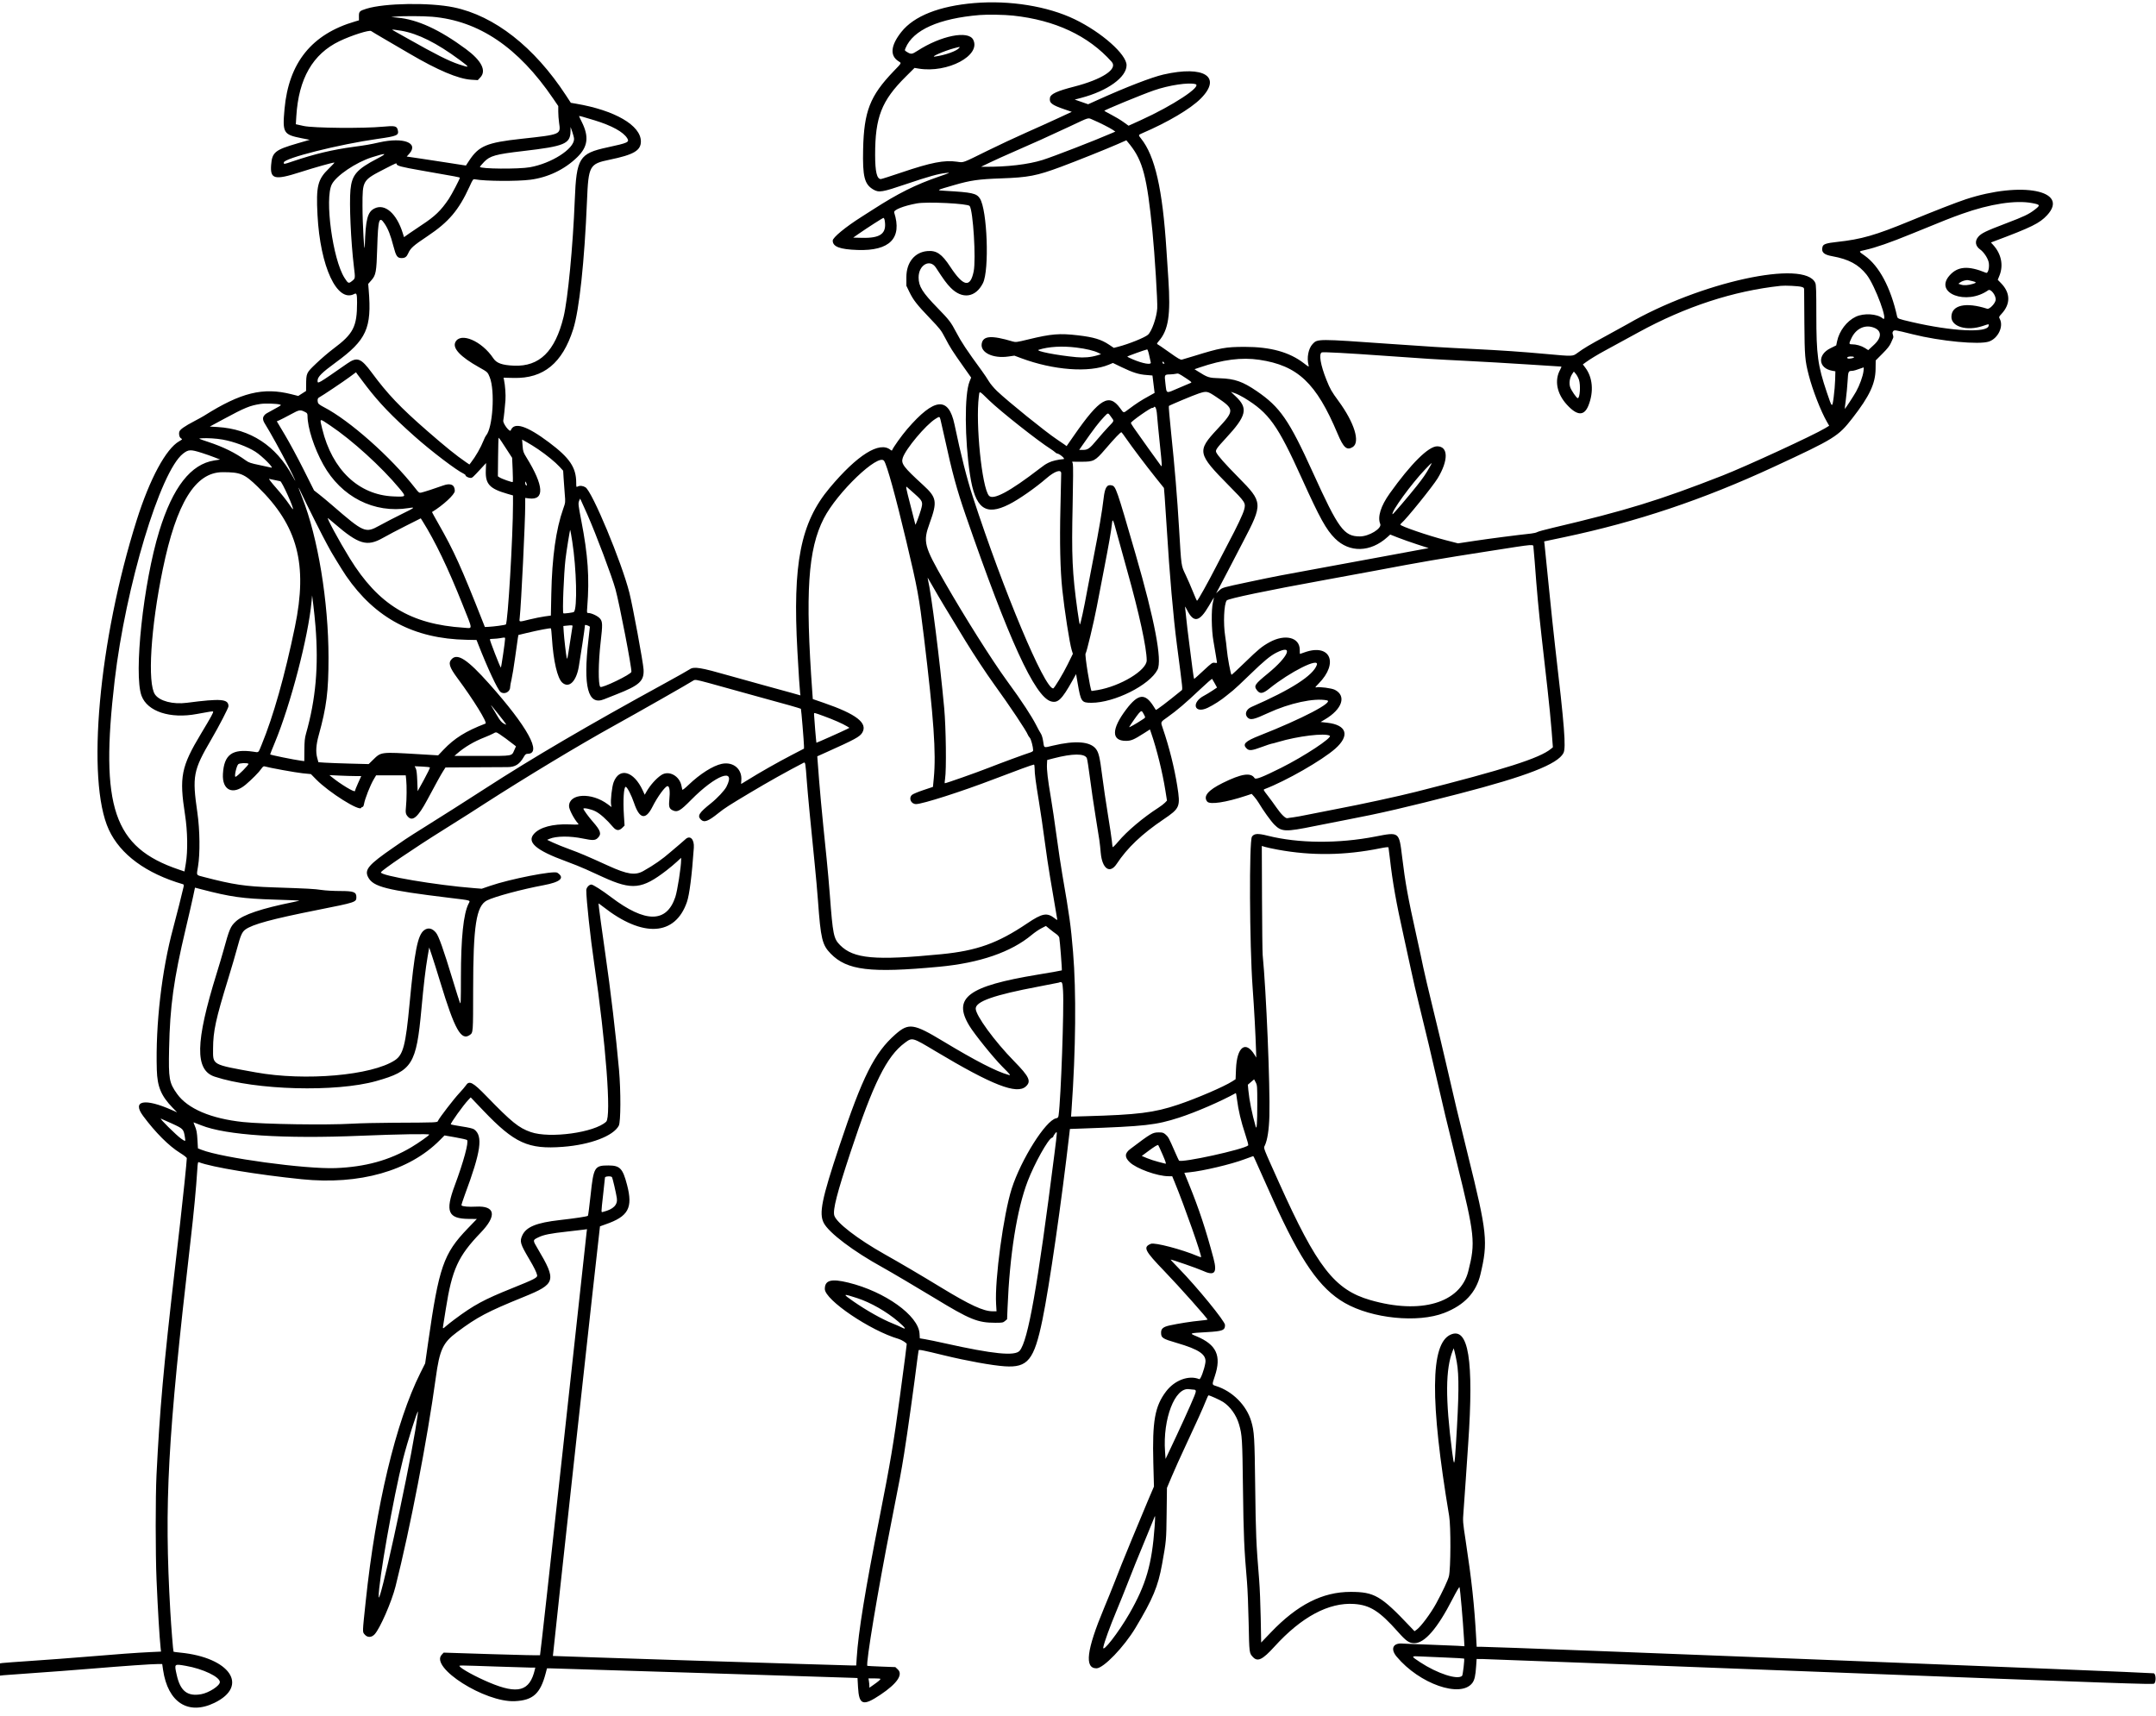 <?xml version="1.0" encoding="UTF-8"?>
<!DOCTYPE svg PUBLIC '-//W3C//DTD SVG 1.0//EN'
          'http://www.w3.org/TR/2001/REC-SVG-20010904/DTD/svg10.dtd'>
<svg height="318.4" preserveAspectRatio="xMidYMid meet" version="1.0" viewBox="0.0 54.1 400.1 318.4" width="400.1" xmlns="http://www.w3.org/2000/svg" xmlns:xlink="http://www.w3.org/1999/xlink" zoomAndPan="magnify"
><g id="change1_1"
  ><path d="M180.812 54.668 C 174.307 55.211,169.605 57.074,167.264 60.034 C 165.309 62.506,165.107 64.384,166.683 65.427 C 167.335 65.858,167.424 65.663,165.808 67.350 C 161.446 71.902,160.333 74.758,160.174 81.800 C 160.060 86.891,160.419 88.308,162.066 89.273 C 163.100 89.879,163.697 89.780,168.148 88.270 C 172.311 86.858,174.196 86.333,175.600 86.196 C 176.430 86.115,176.376 86.143,174.317 86.850 C 169.924 88.360,166.683 89.975,162.000 92.990 C 161.377 93.391,160.417 94.005,159.867 94.353 C 156.888 96.241,154.533 98.184,154.533 98.754 C 154.533 99.887,155.850 100.384,159.149 100.495 C 165.125 100.696,167.462 98.299,165.938 93.532 C 165.786 93.057,167.651 92.310,170.133 91.851 C 172.039 91.499,179.601 91.869,179.946 92.332 C 180.588 93.193,181.143 102.216,180.692 104.459 C 180.066 107.574,178.785 107.322,176.342 103.606 C 174.772 101.216,173.791 100.546,172.090 100.697 C 169.733 100.906,168.200 102.812,168.200 105.533 L 168.200 107.133 168.748 108.267 C 169.475 109.772,170.147 110.634,172.568 113.164 C 174.451 115.131,174.658 115.399,175.392 116.810 C 176.300 118.558,176.757 119.277,178.768 122.120 L 180.220 124.173 179.920 124.920 C 178.967 127.295,179.009 135.612,180.007 142.200 C 180.959 148.481,182.851 149.920,187.248 147.709 C 189.063 146.797,192.120 144.666,194.200 142.864 C 195.716 141.551,196.933 141.140,196.933 141.942 C 196.933 142.215,196.868 145.107,196.789 148.370 C 196.633 154.739,196.751 159.875,197.137 163.549 C 197.540 167.385,198.489 173.471,198.884 174.757 L 199.097 175.446 198.159 177.357 C 197.275 179.157,195.643 181.863,195.441 181.866 C 193.824 181.883,186.215 163.746,180.562 146.400 C 179.413 142.872,178.351 138.687,177.130 132.867 C 176.033 127.642,173.394 127.897,168.373 133.712 C 167.341 134.908,165.730 137.164,165.555 137.659 C 165.524 137.747,165.410 137.721,165.253 137.592 C 163.230 135.932,159.096 138.519,153.951 144.667 C 148.564 151.103,147.069 158.697,147.980 175.000 C 148.216 179.223,148.397 182.004,148.474 182.614 L 148.544 183.161 146.772 182.659 C 145.797 182.383,143.620 181.786,141.933 181.332 C 140.247 180.878,137.310 180.062,135.407 179.517 C 129.956 177.958,128.768 177.767,127.986 178.322 C 127.737 178.499,125.673 179.662,123.400 180.906 C 109.112 188.725,98.891 194.714,89.933 200.512 C 88.907 201.177,87.647 201.985,87.133 202.309 C 86.620 202.633,85.240 203.514,84.067 204.269 C 82.893 205.023,80.606 206.465,78.983 207.475 C 77.361 208.484,75.651 209.573,75.183 209.896 C 74.716 210.218,73.733 210.896,73.000 211.402 C 68.367 214.598,67.592 215.510,68.321 216.907 C 69.254 218.691,71.667 219.304,83.379 220.728 C 87.605 221.242,87.300 221.148,86.953 221.828 C 86.004 223.688,85.538 228.175,85.535 235.481 C 85.534 239.862,85.507 240.567,85.358 240.214 C 85.261 239.986,84.672 238.120,84.048 236.067 C 82.279 230.243,81.420 227.823,80.902 227.197 C 80.203 226.353,79.425 226.197,78.696 226.752 C 77.508 227.659,76.926 230.609,76.004 240.400 C 75.279 248.093,74.824 249.851,73.292 250.867 C 69.023 253.698,56.615 254.784,47.467 253.128 C 39.181 251.627,39.528 251.822,39.542 248.667 C 39.557 245.469,40.037 243.261,42.349 235.744 C 42.972 233.722,43.720 231.167,44.012 230.067 C 44.632 227.737,44.921 227.074,45.507 226.636 C 46.821 225.655,50.416 224.676,58.925 222.983 C 66.078 221.559,66.133 221.540,66.133 220.589 C 66.133 219.653,65.637 219.467,63.145 219.467 C 61.937 219.467,60.409 219.381,59.696 219.274 C 58.325 219.069,57.197 219.008,50.733 218.791 C 45.506 218.616,43.279 218.284,37.866 216.873 C 36.343 216.477,36.452 216.670,36.748 214.904 C 37.146 212.529,37.094 208.159,36.629 204.933 C 35.646 198.111,35.836 197.109,39.209 191.333 C 40.627 188.905,42.400 185.486,42.400 185.180 C 42.400 183.821,41.050 183.708,34.687 184.534 C 32.104 184.869,29.633 184.228,28.771 182.999 C 27.327 180.938,27.967 170.591,30.211 159.733 C 32.752 147.434,36.254 141.747,41.293 141.735 C 44.623 141.727,45.346 142.028,47.845 144.459 C 55.239 151.654,57.136 158.815,54.730 170.445 C 52.855 179.503,50.724 187.050,48.551 192.318 C 47.891 193.920,48.082 193.763,46.987 193.605 C 43.079 193.040,41.572 194.150,41.369 197.742 C 41.198 200.773,43.205 201.724,45.578 199.737 C 46.698 198.799,48.098 197.381,48.492 196.786 C 48.720 196.441,48.912 196.283,49.053 196.325 C 49.931 196.587,54.897 197.489,56.150 197.614 L 57.700 197.769 58.683 198.769 C 61.061 201.185,66.785 204.777,67.040 204.013 C 67.067 203.932,67.171 203.867,67.272 203.867 C 67.379 203.867,67.490 203.659,67.541 203.367 C 67.720 202.335,68.706 199.829,69.379 198.700 L 69.796 198.000 72.545 198.000 L 75.295 198.000 75.381 198.820 C 75.497 199.933,75.477 202.500,75.341 203.797 C 75.221 204.938,75.281 205.231,75.726 205.700 C 76.582 206.602,77.594 205.714,79.262 202.600 C 80.976 199.400,81.820 197.873,82.228 197.233 L 82.675 196.533 87.971 196.505 C 90.884 196.489,93.687 196.474,94.200 196.472 C 95.619 196.464,96.420 195.952,97.230 194.534 C 97.471 194.111,97.611 194.002,97.910 194.001 C 100.651 193.994,97.905 188.992,90.768 180.993 C 86.797 176.543,84.940 175.306,83.856 176.390 C 83.131 177.116,83.361 177.898,84.920 180.000 C 87.872 183.980,90.498 188.236,90.097 188.389 C 86.445 189.789,84.333 191.106,82.290 193.259 L 81.313 194.289 77.690 194.072 C 70.619 193.649,70.742 193.634,69.241 195.102 L 68.416 195.910 64.975 195.821 C 63.082 195.772,60.983 195.693,60.310 195.647 L 59.086 195.562 58.857 194.716 C 58.570 193.657,58.661 192.306,59.134 190.600 C 60.606 185.287,60.966 182.444,60.964 176.133 C 60.962 165.755,59.002 153.837,56.083 146.454 C 55.248 144.341,55.190 144.039,55.926 145.635 C 56.707 147.329,60.182 154.247,60.650 155.039 C 60.879 155.427,61.067 155.771,61.067 155.804 C 61.067 155.933,63.551 160.001,64.239 161.000 C 69.653 168.853,76.816 172.649,86.585 172.842 L 88.436 172.878 88.694 173.539 C 90.442 178.018,92.344 182.098,92.879 182.519 C 93.573 183.065,94.665 182.530,94.668 181.644 C 94.668 181.436,94.785 180.780,94.928 180.186 C 95.070 179.592,95.369 177.762,95.593 176.119 C 95.816 174.477,96.044 172.867,96.099 172.541 L 96.200 171.950 97.733 171.580 C 99.933 171.050,102.141 170.630,102.235 170.724 C 102.279 170.768,102.364 171.568,102.422 172.501 C 102.693 176.789,103.439 179.997,104.352 180.798 C 105.592 181.887,106.928 180.597,107.408 177.846 C 107.741 175.932,108.533 170.641,108.533 170.326 C 108.533 170.044,108.562 170.034,109.000 170.168 C 109.257 170.247,109.466 170.376,109.465 170.456 C 109.463 170.535,109.346 171.598,109.204 172.818 C 108.184 181.573,109.112 185.108,112.109 183.876 C 112.452 183.735,113.453 183.339,114.333 182.995 C 118.672 181.301,119.556 180.494,119.429 178.341 C 119.350 177.004,117.420 166.563,116.797 164.104 C 115.356 158.411,109.892 145.299,108.646 144.539 C 108.158 144.242,107.593 144.190,107.191 144.405 C 106.949 144.534,106.933 144.492,106.932 143.705 C 106.929 140.864,105.741 139.099,101.885 136.205 C 97.747 133.099,95.399 132.358,94.788 133.965 C 94.613 134.426,93.285 132.680,93.395 132.133 C 93.492 131.650,93.701 129.712,93.798 128.400 C 93.873 127.379,93.752 125.665,93.530 124.600 L 93.446 124.200 95.356 124.244 C 100.869 124.371,104.370 121.497,106.371 115.200 C 107.498 111.655,108.462 102.686,108.931 91.383 C 109.203 84.834,109.380 84.514,113.133 83.740 C 117.601 82.818,118.935 82.038,118.932 80.347 C 118.926 77.369,114.102 74.567,106.867 73.340 L 105.933 73.181 105.001 71.757 C 99.142 62.810,91.766 57.032,84.200 55.463 C 79.731 54.536,71.353 54.669,67.998 55.719 C 66.713 56.122,66.599 56.237,66.607 57.127 L 66.614 57.874 65.913 58.078 C 57.860 60.419,53.581 65.724,52.800 74.333 C 52.398 78.770,52.581 79.082,55.979 79.753 L 57.480 80.049 55.267 80.690 C 51.022 81.920,50.498 82.345,50.316 84.713 C 50.112 87.363,50.956 87.574,55.685 86.060 C 58.415 85.185,61.674 84.268,62.057 84.267 C 62.125 84.267,61.659 84.772,61.021 85.391 C 58.947 87.401,58.643 88.643,58.919 93.981 C 59.417 103.608,62.566 110.362,65.759 108.653 C 66.180 108.428,66.263 108.694,66.262 110.267 C 66.260 114.730,65.579 116.056,61.867 118.825 C 61.023 119.454,59.589 120.681,58.680 121.552 C 56.817 123.336,56.832 123.305,56.810 125.629 L 56.800 126.658 56.073 127.123 L 55.347 127.588 54.097 127.271 C 48.820 125.932,44.718 126.941,37.875 131.261 C 37.608 131.430,36.820 131.866,36.123 132.230 C 34.195 133.239,33.362 133.832,33.267 134.263 C 33.155 134.777,33.314 135.314,33.631 135.483 C 33.876 135.614,33.845 135.657,33.249 135.997 C 30.794 137.401,27.794 142.970,25.380 150.600 C 18.317 172.930,15.971 198.940,20.195 208.084 C 22.324 212.692,27.118 216.216,33.977 218.215 C 34.103 218.251,34.129 218.393,34.066 218.700 C 33.903 219.495,32.688 224.307,32.139 226.333 C 30.010 234.187,28.847 244.270,29.101 252.667 C 29.195 255.804,29.902 257.490,32.052 259.707 L 32.867 260.548 31.955 260.141 C 26.840 257.858,24.427 258.339,26.561 261.217 C 28.822 264.267,31.342 266.790,33.397 268.061 C 34.165 268.537,34.667 268.933,34.667 269.065 C 34.667 269.609,33.952 276.542,33.409 281.267 C 33.080 284.127,32.659 287.787,32.473 289.400 C 30.330 308.029,29.653 315.612,29.045 327.800 C 28.844 331.825,28.846 342.527,29.049 347.267 C 29.291 352.913,29.593 357.967,29.807 359.947 L 29.881 360.627 27.907 360.719 C 25.399 360.835,21.704 361.104,15.800 361.600 C 13.233 361.815,8.823 362.146,6.000 362.335 C 3.177 362.525,0.672 362.709,0.433 362.746 L 0.000 362.812 0.000 363.949 L 0.000 365.086 0.700 365.009 C 1.085 364.966,3.650 364.779,6.400 364.594 C 9.150 364.408,13.890 364.049,16.933 363.796 C 23.016 363.292,28.167 362.933,29.344 362.933 L 30.103 362.933 30.261 364.017 C 31.146 370.069,34.934 372.500,39.800 370.137 C 46.280 366.991,42.671 361.709,33.427 360.812 C 32.782 360.750,32.232 360.676,32.204 360.648 C 32.134 360.579,31.770 356.019,31.608 353.200 C 30.455 333.076,31.097 321.234,35.329 284.667 C 35.969 279.137,36.410 274.512,36.610 271.226 C 36.690 269.913,36.730 269.729,36.918 269.802 C 39.276 270.716,47.771 272.122,56.000 272.959 C 66.683 274.047,75.944 271.428,81.612 265.716 L 82.490 264.830 84.506 265.182 C 85.615 265.375,86.590 265.601,86.672 265.684 C 87.025 266.040,86.029 269.717,84.384 274.133 C 82.581 278.973,83.134 280.285,86.987 280.320 L 88.494 280.333 86.762 282.133 C 82.315 286.756,81.450 289.251,79.461 303.200 L 78.900 307.133 78.000 308.933 C 73.464 318.002,69.730 333.620,67.863 351.333 C 67.237 357.275,67.247 356.943,67.679 357.456 C 68.182 358.055,68.940 358.040,69.518 357.421 C 70.512 356.354,72.674 351.406,73.396 348.544 C 76.119 337.749,79.300 321.258,80.870 309.800 C 81.584 304.589,82.183 303.300,84.796 301.350 C 88.596 298.514,90.397 297.563,97.200 294.798 C 103.162 292.375,103.322 291.815,99.757 285.801 C 98.839 284.254,98.839 284.260,99.914 283.740 C 100.906 283.260,102.110 283.019,105.267 282.671 C 106.587 282.525,107.952 282.366,108.300 282.318 L 108.933 282.230 108.858 282.815 C 108.817 283.137,106.876 300.907,104.544 322.303 C 102.212 343.700,100.264 361.247,100.215 361.297 C 100.165 361.346,96.122 361.258,91.229 361.102 L 82.333 360.817 81.967 361.211 C 79.756 363.583,89.991 370.083,95.533 369.827 C 98.914 369.670,100.272 368.441,101.270 364.633 L 101.506 363.733 102.088 363.733 C 102.663 363.733,156.595 365.426,158.267 365.497 L 159.133 365.533 159.228 367.229 C 159.413 370.562,160.143 370.806,163.400 368.624 C 166.477 366.564,167.624 364.890,166.612 363.936 L 166.156 363.506 163.579 363.410 C 162.162 363.356,160.984 363.295,160.962 363.273 C 160.634 362.945,162.905 349.295,165.326 337.038 C 166.997 328.582,167.221 327.383,167.787 323.867 C 168.388 320.136,169.649 311.108,170.284 306.000 C 170.362 305.377,170.445 304.797,170.471 304.711 C 170.522 304.536,171.183 304.667,175.200 305.645 C 179.399 306.668,184.133 307.524,186.448 307.678 C 190.740 307.964,191.902 306.530,193.452 299.039 C 194.720 292.912,197.016 277.027,198.463 264.381 L 198.549 263.628 200.708 263.551 C 212.548 263.133,214.492 262.915,218.800 261.530 C 221.839 260.553,226.593 258.496,229.337 256.970 C 229.376 256.948,229.480 257.516,229.568 258.232 C 229.803 260.133,230.327 262.332,231.082 264.586 C 231.448 265.678,231.700 266.618,231.641 266.674 C 230.848 267.425,219.205 269.978,218.787 269.492 C 218.744 269.442,218.419 268.740,218.066 267.933 C 216.900 265.270,216.812 265.105,216.333 264.684 C 215.913 264.316,215.764 264.267,215.058 264.267 C 213.886 264.267,213.646 264.406,209.770 267.334 C 208.699 268.143,208.665 268.861,209.654 269.808 C 210.897 270.999,214.782 272.400,216.842 272.400 L 217.533 272.400 217.986 273.500 C 219.808 277.924,223.080 287.231,222.883 287.428 C 222.858 287.453,222.566 287.357,222.233 287.214 C 219.398 285.999,214.276 284.653,213.581 284.941 C 212.075 285.565,212.381 286.182,216.126 290.067 C 218.852 292.894,224.203 298.908,224.092 299.019 C 224.056 299.055,223.405 299.142,222.647 299.211 C 221.172 299.346,218.695 299.736,217.075 300.089 C 215.884 300.348,215.467 300.689,215.467 301.403 C 215.467 302.401,215.706 302.561,218.356 303.333 C 222.570 304.560,223.933 305.509,223.685 307.041 C 223.481 308.300,222.789 310.158,222.558 310.063 C 220.624 309.267,217.984 310.243,216.393 312.344 C 214.311 315.094,213.821 317.846,214.029 325.628 L 214.146 329.990 213.019 332.628 C 212.400 334.079,211.056 337.307,210.032 339.800 C 208.106 344.491,207.974 344.819,206.761 347.933 C 206.361 348.960,205.508 351.060,204.865 352.600 C 201.639 360.329,201.215 363.727,203.474 363.732 C 204.773 363.736,208.593 359.771,210.732 356.200 C 213.948 350.831,214.908 348.528,215.652 344.400 C 216.433 340.071,216.438 340.020,216.498 335.022 L 216.557 330.244 217.481 328.052 C 217.989 326.847,219.098 324.383,219.946 322.576 C 221.922 318.365,223.325 315.255,223.800 314.033 C 224.006 313.502,224.218 313.067,224.269 313.067 C 224.508 313.067,226.389 313.917,226.959 314.283 C 228.302 315.145,229.435 316.731,229.934 318.450 C 230.508 320.425,230.549 321.090,230.663 330.333 C 230.771 339.039,230.877 341.500,231.409 347.667 C 231.523 348.987,231.662 352.437,231.719 355.334 C 231.829 360.914,231.828 360.904,232.508 361.633 C 233.390 362.579,234.287 362.146,236.507 359.702 C 241.520 354.181,246.594 351.465,251.296 351.787 C 254.242 351.989,256.013 353.115,259.415 356.950 C 260.952 358.683,261.505 359.067,262.467 359.067 C 264.387 359.067,266.763 356.318,269.555 350.867 C 270.246 349.518,270.812 348.555,270.849 348.667 C 270.976 349.050,271.480 354.820,271.675 358.115 L 271.765 359.631 270.449 359.550 C 269.725 359.505,267.333 359.408,265.133 359.334 C 262.933 359.261,260.735 359.170,260.247 359.134 C 258.491 359.002,257.991 360.138,259.180 361.560 C 263.424 366.640,271.073 369.304,273.227 366.451 C 273.641 365.902,273.815 365.131,273.938 363.300 L 274.025 362.000 275.046 362.004 C 275.607 362.006,303.847 363.080,337.800 364.391 C 393.828 366.554,399.555 366.755,399.767 366.567 C 400.135 366.238,400.097 364.861,399.714 364.656 C 399.467 364.524,278.331 359.746,274.984 359.736 L 274.034 359.733 273.943 358.100 C 273.600 351.928,273.112 347.417,271.984 340.006 C 271.451 336.499,271.448 336.468,271.593 334.606 C 271.673 333.576,271.857 330.963,272.003 328.800 C 272.148 326.637,272.353 323.607,272.459 322.067 C 273.529 306.532,272.522 300.302,269.185 301.807 C 265.426 303.502,265.346 314.005,268.929 335.467 C 269.254 337.411,269.225 345.194,268.888 346.626 C 268.716 347.356,267.682 349.563,266.496 351.733 C 265.513 353.530,263.670 356.008,262.919 356.544 L 262.497 356.844 261.624 355.922 C 256.269 350.265,255.043 349.552,250.667 349.545 C 245.440 349.537,240.772 351.907,235.825 357.080 L 234.042 358.944 233.957 354.372 C 233.911 351.857,233.781 348.690,233.669 347.333 C 233.116 340.622,233.037 338.766,232.934 330.067 C 232.824 320.801,232.762 319.778,232.193 317.867 C 231.306 314.892,228.710 312.294,225.667 311.336 C 224.893 311.092,224.898 311.125,225.433 309.531 C 226.711 305.719,225.759 303.649,222.013 302.096 C 220.655 301.533,220.679 301.523,223.892 301.339 C 226.913 301.167,227.333 301.003,227.333 300.002 C 227.333 299.325,222.129 292.956,218.751 289.500 C 217.874 288.602,217.192 287.867,217.236 287.867 C 217.521 287.867,222.257 289.514,223.119 289.913 C 225.406 290.972,225.929 290.390,225.188 287.611 C 223.759 282.248,222.501 278.452,220.624 273.834 L 219.783 271.763 220.725 271.672 C 223.197 271.435,228.496 270.181,230.948 269.253 C 231.799 268.930,232.527 268.667,232.565 268.667 C 232.603 268.667,232.768 268.982,232.933 269.367 C 233.242 270.090,234.060 271.915,236.233 276.733 C 241.410 288.207,244.917 293.258,249.553 295.918 C 254.617 298.823,263.115 299.675,268.017 297.770 C 271.748 296.320,273.930 293.999,274.730 290.631 C 276.168 284.579,275.995 282.931,272.408 268.467 C 270.605 261.194,269.927 258.349,268.260 251.067 C 267.816 249.123,266.769 244.743,265.935 241.333 C 265.101 237.923,264.289 234.473,264.130 233.667 C 263.972 232.860,263.402 230.220,262.863 227.800 C 261.265 220.614,260.790 217.994,260.192 213.072 C 259.632 208.461,259.672 208.491,255.267 209.351 C 248.363 210.699,240.970 210.643,235.236 209.199 C 233.415 208.740,232.725 208.784,232.331 209.385 C 231.793 210.206,231.877 229.366,232.452 237.333 C 232.753 241.499,232.987 245.823,233.099 249.290 L 233.134 250.381 232.782 249.815 C 231.131 247.161,229.537 248.415,229.371 252.499 L 229.294 254.397 228.675 254.795 C 227.135 255.783,222.068 257.963,218.622 259.120 C 214.163 260.617,211.146 260.994,201.480 261.262 L 198.760 261.337 198.853 260.035 C 199.643 248.895,199.744 238.142,199.129 230.764 C 198.721 225.885,198.470 224.071,197.139 216.400 C 196.878 214.897,196.394 211.657,196.063 209.200 C 195.732 206.743,195.257 203.533,195.006 202.067 C 194.448 198.803,194.236 196.983,194.291 195.941 L 194.333 195.149 195.533 194.838 C 199.044 193.929,201.271 193.915,201.687 194.800 C 201.773 194.983,202.033 196.633,202.265 198.467 C 202.497 200.300,202.976 203.570,203.330 205.733 C 204.069 210.251,204.084 210.353,204.269 212.380 C 204.541 215.359,205.963 216.347,207.228 214.435 C 209.206 211.445,211.881 208.901,215.903 206.182 C 218.971 204.108,219.079 203.848,218.475 200.000 C 217.943 196.616,216.968 192.720,215.807 189.343 C 215.355 188.028,215.301 188.159,216.700 187.169 C 218.381 185.980,220.059 184.548,222.662 182.084 C 223.870 180.940,224.895 180.049,224.941 180.102 C 224.986 180.156,225.210 180.538,225.438 180.952 L 225.852 181.704 224.951 182.303 C 224.455 182.633,223.800 183.030,223.497 183.185 C 221.000 184.458,221.586 186.662,224.105 185.470 C 225.192 184.955,226.677 183.998,227.600 183.217 C 228.003 182.875,228.555 182.431,228.825 182.231 C 229.095 182.030,230.505 180.709,231.958 179.296 C 234.513 176.810,235.731 175.803,236.882 175.223 C 240.111 173.596,239.159 175.924,235.303 179.082 C 232.808 181.126,232.638 181.388,233.273 182.221 C 233.814 182.929,234.364 182.854,235.533 181.912 C 239.464 178.746,244.866 176.049,244.372 177.500 C 243.705 179.458,239.630 182.080,232.243 185.304 C 231.244 185.740,230.911 186.657,231.527 187.273 C 232.051 187.797,232.686 187.656,235.333 186.429 C 239.311 184.585,243.895 183.599,246.248 184.081 C 247.646 184.368,241.629 187.516,233.800 190.593 C 231.036 191.679,230.500 192.221,231.375 193.043 C 231.825 193.466,232.333 193.410,234.162 192.733 C 235.055 192.403,235.857 192.133,235.944 192.133 C 236.032 192.133,236.605 191.983,237.218 191.799 C 240.843 190.711,245.889 190.104,246.772 190.649 C 247.309 190.981,242.022 194.469,237.733 196.612 C 234.279 198.337,233.016 198.829,232.824 198.522 C 232.136 197.420,230.387 197.685,226.888 199.421 C 224.170 200.769,223.247 201.879,224.024 202.867 C 224.503 203.476,227.495 203.027,231.241 201.785 L 232.282 201.440 232.742 201.953 C 232.995 202.236,233.363 202.737,233.559 203.067 C 234.420 204.515,235.855 206.515,236.487 207.148 C 237.837 208.498,238.532 208.522,243.990 207.409 C 245.572 207.086,248.187 206.572,249.800 206.266 C 255.973 205.095,261.258 203.871,270.800 201.402 C 283.326 198.160,289.090 195.913,290.137 193.860 C 290.638 192.878,290.329 188.911,288.608 174.230 C 288.352 172.047,287.811 166.917,287.406 162.830 C 287.001 158.744,286.644 155.216,286.614 154.991 L 286.558 154.582 290.246 153.804 C 303.770 150.951,316.073 146.823,329.200 140.735 C 340.520 135.485,341.111 135.118,343.795 131.667 C 346.926 127.640,348.028 125.298,348.062 122.597 L 348.083 120.994 349.341 119.730 C 350.258 118.810,350.686 118.268,350.915 117.733 C 351.088 117.330,351.273 116.912,351.326 116.805 C 351.379 116.698,351.359 116.442,351.281 116.235 C 351.179 115.967,351.181 115.794,351.286 115.630 C 351.507 115.286,351.573 115.296,354.929 116.136 C 360.120 117.437,367.317 118.119,369.122 117.482 C 370.789 116.894,371.842 114.704,371.125 113.317 C 370.919 112.920,370.924 112.907,371.450 112.336 C 373.131 110.512,373.099 108.464,371.361 106.675 L 370.733 106.028 371.049 105.251 C 371.820 103.349,371.398 101.239,369.919 99.601 L 369.468 99.102 370.101 98.865 C 377.013 96.274,378.501 95.541,379.886 94.047 C 384.144 89.458,375.141 87.691,364.800 91.086 C 363.108 91.642,358.874 93.290,354.400 95.135 C 348.033 97.760,345.427 98.509,340.957 98.996 C 338.923 99.217,338.350 99.405,338.219 99.895 C 337.948 100.904,338.424 101.365,340.030 101.654 C 343.070 102.200,344.898 103.182,346.392 105.073 C 347.979 107.080,350.595 114.210,349.367 113.180 C 348.347 112.324,345.880 112.176,344.392 112.881 C 342.721 113.673,341.315 115.520,340.916 117.446 L 340.759 118.200 339.680 118.733 C 337.202 119.957,337.420 122.456,340.044 122.915 L 340.600 123.012 340.561 124.539 C 340.539 125.379,340.416 126.847,340.286 127.800 C 340.007 129.863,340.007 129.863,339.017 126.929 C 337.325 121.912,337.067 120.002,337.067 112.496 C 337.067 108.175,337.029 106.970,336.883 106.629 C 334.982 102.185,315.445 106.458,302.015 114.255 C 301.530 114.536,299.753 115.515,298.067 116.429 C 294.924 118.133,293.919 118.731,292.706 119.623 C 291.850 120.252,291.875 120.251,286.996 119.804 C 282.450 119.387,278.638 119.124,273.400 118.868 C 267.502 118.579,265.419 118.452,258.067 117.932 C 244.443 116.968,244.498 116.968,243.582 117.955 C 242.796 118.801,242.472 120.526,242.840 121.901 C 242.933 122.246,242.881 122.223,241.976 121.524 C 239.290 119.448,235.772 118.472,231.000 118.477 C 227.450 118.481,226.461 118.659,221.600 120.166 C 220.537 120.496,219.517 120.800,219.333 120.843 C 219.062 120.905,218.621 120.650,216.968 119.471 C 215.850 118.675,214.860 117.998,214.768 117.967 C 214.657 117.930,214.742 117.750,215.017 117.436 C 216.835 115.365,217.266 112.600,216.817 105.867 C 216.663 103.557,216.503 101.127,216.461 100.467 C 215.745 89.216,214.336 83.038,211.749 79.815 C 211.214 79.148,211.213 79.151,212.010 78.808 C 216.757 76.767,220.928 74.296,222.810 72.412 C 226.846 68.371,223.492 66.196,215.904 67.933 C 213.744 68.427,209.007 70.256,203.800 72.607 L 201.933 73.450 200.687 73.015 L 199.440 72.581 200.620 72.272 C 205.515 70.990,209.069 68.434,209.062 66.200 C 209.056 64.188,204.439 60.099,199.445 57.683 C 194.431 55.258,187.391 54.119,180.812 54.668 M188.000 56.996 C 195.811 57.834,201.979 60.725,206.302 65.575 C 207.493 66.911,204.560 68.837,199.267 70.195 C 196.199 70.982,194.982 71.541,194.854 72.219 C 194.670 73.200,195.141 73.575,197.616 74.416 L 198.898 74.853 196.402 76.013 C 195.029 76.651,192.322 77.874,190.386 78.730 C 188.450 79.587,185.247 81.088,183.267 82.066 C 178.481 84.430,178.861 84.292,177.624 84.116 C 175.220 83.774,172.810 84.243,167.214 86.139 C 165.275 86.796,163.588 87.333,163.465 87.333 C 162.729 87.333,162.407 85.982,162.403 82.874 C 162.394 75.846,163.587 72.793,168.091 68.319 L 169.715 66.704 170.491 66.832 C 175.854 67.713,182.111 64.388,180.597 61.461 C 179.686 59.699,174.610 60.715,170.258 63.530 C 169.226 64.197,169.071 64.214,168.298 63.737 C 167.867 63.471,167.864 63.463,168.054 63.009 C 169.457 59.652,174.257 57.514,181.800 56.889 C 183.245 56.769,186.392 56.823,188.000 56.996 M80.200 57.207 C 88.871 57.953,96.179 62.891,102.633 72.366 L 103.600 73.785 103.600 74.820 C 103.600 75.390,103.667 76.306,103.749 76.857 C 104.080 79.086,104.157 79.053,96.733 79.864 C 90.310 80.566,88.856 81.177,87.046 83.935 L 86.467 84.819 85.867 84.734 C 85.537 84.687,84.187 84.477,82.867 84.266 C 81.547 84.056,79.344 83.720,77.972 83.519 L 75.477 83.154 75.939 82.643 C 77.767 80.620,74.889 79.517,70.400 80.522 C 68.615 80.922,67.944 81.038,65.667 81.345 C 61.705 81.878,58.404 82.666,54.274 84.062 C 52.639 84.615,52.667 84.612,52.667 84.260 C 52.667 83.467,62.942 80.884,70.133 79.868 C 73.722 79.361,74.065 79.207,73.815 78.212 C 73.632 77.483,73.269 77.404,71.091 77.612 C 67.466 77.960,58.140 77.875,56.349 77.479 L 54.898 77.158 54.988 75.679 C 55.415 68.689,58.040 64.120,63.000 61.735 C 65.225 60.665,68.602 59.596,68.888 59.870 C 68.950 59.929,70.080 60.604,71.400 61.371 C 72.720 62.138,74.790 63.347,76.000 64.059 C 81.212 67.124,85.040 68.743,87.432 68.895 L 88.665 68.972 89.132 68.477 C 90.313 67.225,89.362 65.346,86.467 63.207 C 81.569 59.589,77.479 57.712,73.758 57.374 L 72.600 57.269 73.333 57.189 C 74.594 57.053,78.528 57.063,80.200 57.207 M74.482 59.806 C 77.588 60.348,81.051 62.080,85.267 65.199 C 87.256 66.671,87.248 66.735,85.161 66.042 C 83.278 65.416,80.819 64.178,75.632 61.243 C 74.806 60.776,73.846 60.237,73.499 60.045 C 73.151 59.854,72.842 59.675,72.811 59.648 C 72.694 59.546,73.344 59.608,74.482 59.806 M178.001 62.998 C 177.517 63.582,175.450 64.320,173.533 64.594 C 172.469 64.747,175.183 63.558,177.050 63.054 C 178.151 62.757,178.204 62.754,178.001 62.998 M221.841 69.713 C 223.150 70.082,217.658 73.703,211.683 76.411 L 209.433 77.431 208.454 76.728 C 207.915 76.342,206.903 75.735,206.204 75.379 C 205.506 75.024,204.935 74.703,204.935 74.667 C 204.937 74.521,211.945 71.634,214.133 70.877 C 216.935 69.908,220.579 69.358,221.841 69.713 M110.333 76.428 C 113.546 77.413,115.685 78.590,116.401 79.766 C 116.840 80.489,116.535 80.628,112.712 81.454 C 107.487 82.582,106.972 83.415,106.663 91.229 C 106.324 99.813,105.378 109.673,104.581 112.928 C 103.014 119.324,100.106 122.175,95.361 121.966 C 93.187 121.871,92.149 121.501,91.559 120.612 C 89.406 117.370,85.445 115.684,84.502 117.608 C 83.948 118.736,85.439 120.319,88.867 122.244 C 90.507 123.164,90.498 123.156,90.887 124.127 C 91.887 126.619,91.447 133.526,90.198 134.933 C 90.101 135.043,89.897 135.450,89.745 135.836 C 89.224 137.161,88.270 138.824,87.363 139.989 L 87.112 140.311 86.456 139.864 C 84.706 138.673,82.655 137.017,79.244 134.040 C 74.265 129.697,71.931 127.243,68.995 123.267 C 66.984 120.544,66.282 120.284,64.427 121.575 C 58.883 125.433,58.933 125.404,58.933 124.742 C 58.933 124.046,59.712 123.268,62.312 121.367 C 68.029 117.186,69.012 115.017,68.420 107.896 L 68.329 106.791 68.910 106.126 C 69.769 105.145,69.864 104.617,70.003 100.067 C 70.165 94.745,70.358 94.113,71.362 95.600 C 72.022 96.578,72.470 97.716,73.004 99.770 C 73.491 101.647,73.722 101.988,74.509 101.996 C 75.152 102.002,75.458 101.786,75.754 101.117 C 76.184 100.146,76.697 99.689,79.332 97.931 C 83.274 95.300,85.134 93.109,87.123 88.751 C 87.777 87.319,87.782 87.313,88.190 87.388 C 90.067 87.732,95.981 87.771,98.432 87.454 C 101.708 87.031,104.799 85.544,107.121 83.274 C 109.112 81.328,109.342 79.463,107.935 76.670 C 107.677 76.159,107.467 75.707,107.467 75.667 C 107.467 75.567,107.885 75.678,110.333 76.428 M202.837 76.347 C 203.994 76.832,205.931 77.810,206.502 78.198 L 206.980 78.523 206.323 78.808 C 203.172 80.177,195.497 83.153,193.488 83.786 C 190.835 84.622,186.844 85.092,182.733 85.052 L 182.067 85.046 183.733 84.245 C 184.650 83.805,186.480 82.976,187.800 82.404 C 191.512 80.795,194.688 79.361,198.400 77.620 C 202.374 75.756,201.811 75.918,202.837 76.347 M106.533 79.899 C 106.533 81.747,102.339 84.427,98.332 85.140 C 96.231 85.514,89.067 85.455,89.067 85.064 C 89.067 85.003,89.412 84.593,89.833 84.154 C 90.926 83.018,91.973 82.725,97.067 82.135 C 104.800 81.238,105.846 80.798,105.877 78.425 L 105.887 77.667 106.210 78.593 C 106.388 79.102,106.533 79.690,106.533 79.899 M209.702 80.967 C 212.087 83.988,212.857 86.956,213.861 97.000 C 214.285 101.244,214.836 110.077,214.754 111.333 C 214.645 113.009,213.746 115.580,213.046 116.218 C 212.474 116.739,209.506 117.938,207.501 118.458 L 206.700 118.665 205.825 118.079 C 204.362 117.097,202.963 116.675,200.049 116.334 C 196.620 115.933,195.086 116.059,190.842 117.091 C 188.708 117.611,188.486 117.641,187.965 117.485 C 183.969 116.291,182.423 116.402,182.179 117.901 C 181.914 119.536,184.275 120.672,187.103 120.271 L 188.248 120.108 189.491 120.572 C 195.503 122.816,202.116 123.308,205.765 121.784 L 206.529 121.465 208.165 122.255 C 210.206 123.241,211.361 123.603,212.767 123.697 C 213.372 123.738,213.867 123.780,213.867 123.791 C 213.867 123.801,213.956 124.528,214.066 125.405 C 214.175 126.282,214.265 127.010,214.266 127.021 C 214.266 127.033,213.742 127.326,213.100 127.673 C 211.837 128.355,210.817 129.018,209.480 130.024 C 208.435 130.811,208.576 130.826,207.871 129.857 C 205.816 127.036,204.082 128.057,199.333 134.885 L 197.933 136.898 197.600 136.647 C 197.417 136.509,196.757 136.058,196.133 135.646 C 194.101 134.303,187.037 128.599,185.029 126.681 C 184.453 126.131,183.770 125.318,183.511 124.874 C 183.252 124.430,182.667 123.557,182.211 122.933 C 179.391 119.077,178.392 117.574,177.450 115.767 C 176.474 113.897,176.146 113.469,173.997 111.267 C 171.173 108.372,170.476 107.252,170.470 105.600 C 170.462 103.271,172.573 102.070,173.681 103.772 C 175.173 106.064,175.653 106.718,176.414 107.496 C 178.558 109.687,181.053 109.336,182.408 106.651 C 183.625 104.240,183.213 93.003,181.832 90.918 C 181.210 89.980,180.402 89.801,175.533 89.523 C 173.651 89.416,173.596 89.454,177.067 88.450 C 180.133 87.562,181.578 87.356,185.773 87.207 C 190.847 87.028,192.380 86.732,196.867 85.068 C 199.609 84.050,205.417 81.726,207.333 80.879 C 208.250 80.474,209.010 80.140,209.022 80.138 C 209.034 80.135,209.340 80.508,209.702 80.967 M70.067 83.507 C 66.186 85.529,65.305 86.546,65.039 89.313 C 64.797 91.828,65.112 98.925,65.671 103.555 C 65.943 105.809,65.950 105.755,65.327 106.256 C 64.695 106.764,64.606 106.726,63.931 105.667 C 61.746 102.235,60.219 90.969,61.578 88.311 C 62.402 86.699,66.039 84.242,69.000 83.296 C 71.696 82.435,72.007 82.496,70.067 83.507 M73.600 84.530 C 73.600 84.864,74.480 85.098,78.133 85.734 C 85.018 86.934,85.333 86.994,85.333 87.100 C 85.333 87.317,83.808 90.234,83.294 91.000 C 81.827 93.187,80.706 94.265,78.200 95.902 C 77.467 96.381,76.441 97.074,75.921 97.442 L 74.975 98.111 74.739 97.356 C 73.598 93.700,71.412 91.808,69.473 92.797 C 68.202 93.445,67.849 94.813,67.700 99.667 C 67.632 101.844,67.267 95.599,67.270 92.333 C 67.275 87.518,67.236 87.581,71.531 85.372 C 73.489 84.365,73.600 84.319,73.600 84.530 M377.125 91.794 C 378.652 92.086,378.684 92.181,377.555 93.046 C 376.479 93.870,375.605 94.286,372.323 95.535 C 368.511 96.986,367.694 97.381,367.120 98.052 C 366.434 98.853,366.568 99.760,367.466 100.400 C 368.093 100.846,368.785 101.841,369.012 102.623 C 369.272 103.517,368.975 104.901,368.560 104.730 C 365.241 103.362,363.293 103.510,361.767 105.249 C 358.882 108.535,364.931 110.822,368.962 107.969 C 369.449 107.624,370.488 109.022,370.338 109.821 C 370.212 110.493,369.181 111.534,368.773 111.402 C 364.795 110.114,362.133 110.721,362.133 112.915 C 362.133 114.749,365.009 115.586,367.933 114.604 C 369.146 114.197,369.095 114.199,369.043 114.553 C 368.839 115.926,362.292 115.611,354.788 113.869 C 352.251 113.280,352.147 113.240,352.054 112.823 C 350.867 107.456,348.719 103.435,346.023 101.533 C 344.857 100.711,344.848 100.780,346.167 100.484 C 348.089 100.052,350.785 99.114,354.682 97.521 C 361.083 94.903,361.999 94.541,364.104 93.790 C 369.292 91.941,374.067 91.209,377.125 91.794 M164.181 95.033 C 164.581 97.450,163.415 98.330,159.933 98.241 L 158.333 98.200 159.333 97.503 C 160.974 96.360,163.789 94.555,163.949 94.544 C 164.031 94.538,164.136 94.758,164.181 95.033 M366.100 106.292 C 366.802 106.469,366.813 106.581,366.151 106.779 C 365.241 107.052,364.456 107.106,363.929 106.932 L 363.425 106.766 363.746 106.522 C 364.119 106.240,364.882 106.027,365.267 106.100 C 365.413 106.127,365.788 106.214,366.100 106.292 M334.300 107.338 C 334.743 107.463,334.800 107.528,334.803 107.906 C 334.805 108.141,334.825 110.913,334.847 114.067 C 334.891 120.201,334.959 121.008,335.661 123.733 C 336.376 126.508,337.904 130.428,339.034 132.392 L 339.452 133.117 338.693 133.578 C 336.565 134.868,324.092 140.624,319.667 142.358 C 307.926 146.957,301.725 148.866,288.138 152.063 C 286.711 152.398,285.419 152.754,285.268 152.853 C 285.117 152.952,284.605 153.075,284.130 153.125 C 281.611 153.392,276.363 154.071,273.655 154.480 L 270.576 154.944 268.255 154.345 C 264.995 153.503,259.867 151.744,259.867 151.467 C 259.867 151.411,259.963 151.286,260.080 151.189 C 260.984 150.438,265.901 144.346,266.797 142.867 C 268.822 139.521,268.779 136.930,266.698 136.935 C 265.081 136.938,261.829 140.169,257.899 145.677 C 256.232 148.014,255.600 150.046,256.137 151.342 C 256.482 152.174,254.051 153.661,252.353 153.657 C 249.405 153.651,248.403 152.286,243.641 141.800 C 239.218 132.059,237.560 129.656,233.217 126.687 C 230.622 124.914,229.133 124.393,226.400 124.304 C 224.304 124.236,224.145 124.186,222.246 122.987 L 221.670 122.624 222.602 122.305 C 226.909 120.834,230.396 120.384,233.694 120.874 C 240.830 121.933,244.267 125.178,248.225 134.593 C 249.323 137.204,249.928 137.742,251.020 137.076 C 252.467 136.194,251.353 132.562,248.399 128.533 C 247.098 126.760,246.845 126.317,246.167 124.628 C 245.050 121.847,244.694 119.735,245.303 119.501 C 245.575 119.397,250.173 119.646,256.933 120.131 C 264.649 120.686,265.970 120.768,272.000 121.069 C 274.970 121.217,280.148 121.517,283.507 121.736 C 286.866 121.955,289.667 122.133,289.731 122.133 C 289.795 122.133,289.706 122.388,289.533 122.700 C 288.429 124.683,288.898 127.149,290.769 129.199 C 292.688 131.302,293.992 131.345,294.787 129.333 C 295.796 126.779,295.565 124.130,294.174 122.308 L 293.736 121.734 294.368 121.274 C 295.043 120.782,296.534 119.876,297.733 119.229 C 298.485 118.823,302.161 116.818,304.067 115.775 C 312.800 110.996,321.698 108.089,330.467 107.150 C 331.298 107.061,333.745 107.181,334.300 107.338 M347.504 114.827 C 349.200 115.335,349.317 116.643,347.794 118.067 C 347.715 118.140,347.438 118.399,347.177 118.642 L 346.703 119.084 346.072 118.683 C 345.421 118.271,344.466 118.000,343.660 118.000 C 343.097 118.000,343.090 117.900,343.581 116.861 C 344.383 115.166,345.941 114.359,347.504 114.827 M199.737 118.604 C 201.534 118.823,203.070 119.192,203.843 119.588 L 204.329 119.838 203.598 120.058 C 202.418 120.412,201.155 120.521,199.756 120.390 C 196.081 120.044,192.028 119.245,192.765 119.011 C 194.606 118.427,197.101 118.281,199.737 118.604 M213.258 120.033 C 213.384 120.638,213.517 121.238,213.553 121.367 C 213.692 121.865,212.118 121.596,210.233 120.800 C 209.665 120.560,209.200 120.326,209.200 120.281 C 209.200 120.204,212.550 118.995,212.881 118.952 C 212.963 118.942,213.130 119.423,213.258 120.033 M344.057 120.384 C 344.096 120.448,343.942 120.538,343.715 120.584 C 343.058 120.715,342.800 120.682,342.800 120.467 C 342.800 120.244,343.924 120.170,344.057 120.384 M216.000 121.400 C 216.136 121.564,216.127 121.600,215.950 121.600 C 215.831 121.600,215.733 121.510,215.733 121.400 C 215.733 121.290,215.756 121.200,215.784 121.200 C 215.811 121.200,215.909 121.290,216.000 121.400 M345.817 122.999 C 345.709 123.924,345.092 125.624,344.447 126.778 C 343.992 127.591,342.420 130.000,342.344 130.000 C 342.326 130.000,342.415 129.225,342.542 128.277 C 342.668 127.329,342.816 125.784,342.869 124.843 C 342.973 123.032,343.010 122.942,343.667 122.931 C 343.994 122.925,344.488 122.779,345.852 122.285 C 345.880 122.275,345.865 122.596,345.817 122.999 M293.017 124.584 C 293.353 125.596,293.194 128.000,292.791 128.000 C 292.576 128.000,291.598 126.576,291.387 125.955 C 291.135 125.217,291.294 124.208,291.772 123.496 L 292.067 123.058 292.431 123.488 C 292.632 123.724,292.895 124.218,293.017 124.584 M67.964 125.742 C 70.377 128.886,72.744 131.350,76.933 135.080 C 80.022 137.829,84.746 141.423,86.060 142.021 C 86.247 142.106,86.400 142.247,86.400 142.333 C 86.400 142.521,86.969 142.800,87.350 142.800 C 87.635 142.800,87.766 142.680,89.269 141.052 L 90.205 140.039 90.154 141.417 C 90.061 143.932,90.851 144.793,94.120 145.738 L 95.200 146.050 95.200 147.617 C 95.200 153.603,94.239 169.770,93.870 169.998 C 93.680 170.116,91.620 170.395,90.623 170.439 L 89.979 170.467 89.664 169.667 C 85.588 159.319,84.249 156.356,81.349 151.276 C 80.682 150.108,80.151 149.143,80.168 149.133 C 82.235 147.872,84.400 145.870,84.400 145.220 C 84.400 144.065,83.631 143.702,82.246 144.203 C 80.859 144.706,78.675 145.415,78.184 145.523 C 77.792 145.608,77.728 145.562,77.060 144.707 C 72.548 138.932,64.853 132.109,60.081 129.652 C 59.460 129.333,59.054 129.036,59.009 128.869 C 58.864 128.330,58.935 128.008,59.233 127.851 C 59.815 127.545,63.681 124.955,64.867 124.078 L 66.067 123.190 66.267 123.491 C 66.377 123.656,67.141 124.669,67.964 125.742 M220.125 124.317 C 221.060 124.931,221.206 125.073,220.992 125.155 C 220.850 125.209,219.803 125.654,218.667 126.143 C 216.282 127.169,216.516 127.260,216.268 125.218 C 216.074 123.622,216.077 123.614,217.133 123.586 C 217.500 123.576,217.980 123.526,218.200 123.475 C 218.671 123.364,218.676 123.366,220.125 124.317 M183.519 128.368 C 185.612 130.402,192.601 135.927,194.974 137.426 C 195.270 137.613,195.633 137.878,195.781 138.016 C 195.929 138.154,196.100 138.267,196.161 138.267 C 196.574 138.267,197.764 139.268,197.391 139.302 C 196.267 139.404,195.224 139.651,194.615 139.958 C 193.978 140.280,193.801 140.397,192.933 141.065 C 187.378 145.343,184.294 146.990,183.521 146.092 C 182.223 144.582,181.019 132.786,181.644 127.700 C 181.782 126.578,181.617 126.520,183.519 128.368 M225.693 127.761 C 229.140 130.061,229.148 130.267,225.915 133.733 C 222.096 137.828,222.193 138.294,228.097 144.267 C 231.122 147.326,231.200 147.449,230.891 148.667 C 230.681 149.491,229.513 151.963,227.962 154.867 C 227.570 155.600,226.583 157.500,225.769 159.090 C 224.184 162.183,222.278 165.600,222.137 165.600 C 222.090 165.600,221.761 164.865,221.405 163.967 C 221.049 163.068,220.430 161.643,220.029 160.800 C 219.181 159.016,219.237 159.412,218.803 152.133 C 218.457 146.321,217.994 140.754,217.335 134.467 C 217.050 131.753,216.858 129.495,216.909 129.449 C 217.083 129.287,221.538 127.423,222.467 127.123 C 223.937 126.648,224.062 126.673,225.693 127.761 M230.888 127.933 C 235.508 130.738,237.090 132.952,241.605 142.933 C 244.934 150.290,246.092 152.386,247.739 154.033 C 250.427 156.721,254.320 156.627,257.450 153.799 L 257.992 153.310 259.429 153.877 C 260.220 154.189,261.825 154.756,262.996 155.136 L 265.126 155.828 263.863 156.056 C 263.168 156.181,259.900 156.786,256.600 157.402 C 253.300 158.017,248.260 158.945,245.400 159.465 C 238.023 160.805,236.447 161.110,231.867 162.082 C 226.702 163.178,226.885 163.125,226.233 163.707 L 225.681 164.200 226.155 163.333 C 226.416 162.857,227.156 161.447,227.799 160.200 C 228.442 158.953,229.736 156.463,230.675 154.667 C 234.393 147.557,234.376 147.322,229.848 142.733 C 227.286 140.137,225.979 138.659,225.696 138.038 C 225.520 137.651,225.785 137.265,227.495 135.420 C 231.340 131.273,231.667 129.887,229.325 127.678 L 228.416 126.820 229.152 127.073 C 229.557 127.212,230.338 127.600,230.888 127.933 M51.911 129.172 C 52.271 129.269,52.231 129.306,51.066 129.937 C 49.259 130.916,49.285 130.900,49.033 131.210 C 48.699 131.621,48.744 132.089,49.187 132.788 C 50.076 134.194,52.308 138.241,53.510 140.626 C 54.825 143.235,55.222 144.182,54.267 142.430 C 51.203 136.808,46.475 133.721,40.366 133.353 L 38.933 133.267 41.566 131.845 C 45.435 129.757,46.374 129.372,48.333 129.071 C 49.180 128.941,51.277 129.000,51.911 129.172 M214.714 131.094 C 214.762 131.776,215.001 134.247,215.245 136.586 C 215.668 140.647,215.676 140.825,215.427 140.520 C 215.169 140.202,211.499 135.071,210.426 133.528 C 210.119 133.084,209.868 132.664,209.869 132.594 C 209.875 132.315,213.651 129.667,213.860 129.796 C 213.927 129.837,214.019 129.810,214.066 129.735 C 214.343 129.286,214.628 129.882,214.714 131.094 M56.793 130.663 C 56.984 130.765,57.067 130.942,57.067 131.248 C 57.067 133.468,58.288 137.254,59.998 140.333 C 63.331 146.336,69.427 149.436,75.850 148.393 C 77.149 148.183,77.012 148.301,74.583 149.490 C 73.346 150.095,71.472 151.065,70.419 151.645 C 67.799 153.089,67.551 152.982,61.641 147.867 C 60.836 147.170,59.750 146.267,59.228 145.859 L 58.279 145.118 56.346 141.259 C 55.283 139.137,53.728 136.251,52.891 134.847 L 51.369 132.293 51.851 132.088 C 52.116 131.975,53.048 131.495,53.922 131.021 C 55.639 130.091,55.708 130.082,56.793 130.663 M206.187 131.467 C 206.787 132.302,206.833 132.129,205.699 133.319 C 205.167 133.877,204.232 134.933,203.622 135.667 C 202.212 137.361,201.885 137.600,200.970 137.600 L 200.266 137.600 200.893 136.700 C 202.991 133.687,203.927 132.461,204.915 131.433 C 205.660 130.657,205.605 130.656,206.187 131.467 M174.530 131.967 C 174.607 132.242,174.943 133.727,175.278 135.267 C 176.688 141.758,177.555 144.953,179.198 149.708 C 187.184 172.814,192.017 183.369,195.023 184.269 C 196.301 184.652,197.061 183.921,199.007 180.436 L 199.694 179.205 199.986 180.902 C 200.580 184.358,200.703 184.533,202.540 184.533 C 206.807 184.533,213.341 181.260,214.806 178.388 C 215.698 176.640,214.287 169.214,210.730 156.933 C 207.194 144.728,207.072 144.373,206.315 144.183 C 205.429 143.961,205.037 144.574,204.812 146.533 C 204.542 148.891,203.903 152.658,203.004 157.200 C 202.532 159.583,201.963 162.553,201.738 163.800 C 201.191 166.844,200.508 170.000,200.396 170.000 C 200.347 170.000,200.147 168.845,199.953 167.433 C 198.978 160.353,198.842 157.360,199.056 147.733 C 199.153 143.328,199.167 140.445,199.091 140.195 L 198.968 139.789 200.726 139.795 C 202.953 139.801,203.227 139.657,205.083 137.494 C 206.877 135.403,207.987 134.243,208.117 134.323 C 208.178 134.361,208.549 134.858,208.942 135.429 C 210.020 136.995,212.657 140.491,214.425 142.699 L 216.000 144.665 216.130 146.233 C 216.202 147.095,216.384 149.840,216.534 152.333 C 217.030 160.544,217.738 168.665,218.401 173.733 C 219.552 182.541,219.504 182.036,219.227 182.262 C 216.530 184.463,214.559 185.956,214.488 185.849 C 214.470 185.822,214.286 185.530,214.078 185.200 C 212.495 182.687,211.216 182.827,209.000 185.757 C 206.237 189.409,206.213 191.598,208.937 191.600 C 209.909 191.600,210.414 191.386,212.333 190.159 L 213.400 189.478 213.639 190.172 C 214.679 193.187,215.740 197.491,216.271 200.844 L 216.563 202.688 216.188 203.079 C 215.982 203.294,215.421 203.722,214.940 204.030 C 212.142 205.825,209.105 208.390,207.508 210.307 C 206.961 210.963,206.506 211.404,206.476 211.307 C 206.446 211.211,206.384 210.718,206.338 210.210 C 206.292 209.703,205.959 207.483,205.599 205.277 C 205.238 203.071,204.760 199.827,204.537 198.067 C 204.106 194.668,203.902 193.788,203.389 193.110 C 202.325 191.705,199.551 191.491,195.369 192.490 C 193.617 192.909,193.779 192.982,193.586 191.685 C 193.491 191.047,193.319 190.487,193.136 190.217 C 192.974 189.977,192.573 189.245,192.246 188.591 C 191.918 187.936,191.074 186.530,190.369 185.467 C 189.095 183.544,188.708 182.990,186.805 180.370 C 184.001 176.508,179.048 168.653,175.306 162.133 C 171.453 155.419,171.263 154.675,172.514 151.220 C 173.977 147.180,173.852 146.449,171.304 144.117 C 167.624 140.748,167.175 140.145,167.537 139.054 C 168.088 137.396,171.776 132.995,173.565 131.860 C 174.348 131.364,174.361 131.365,174.530 131.967 M61.296 133.084 C 65.343 135.792,70.785 140.739,74.103 144.726 C 75.444 146.337,75.450 146.328,73.015 146.231 C 66.576 145.975,61.638 141.293,59.798 133.699 C 59.296 131.627,59.186 131.672,61.296 133.084 M41.323 135.684 C 43.359 136.046,45.936 137.002,47.398 137.938 C 48.663 138.747,50.995 141.096,50.324 140.886 C 50.183 140.842,49.213 140.630,48.169 140.416 C 46.556 140.084,46.176 139.957,45.636 139.568 C 43.626 138.120,41.485 137.063,38.667 136.127 C 36.746 135.490,36.738 135.485,37.400 135.443 C 38.503 135.372,40.133 135.472,41.323 135.684 M93.063 136.036 C 93.318 136.419,93.867 137.259,94.282 137.902 L 95.038 139.070 95.136 141.274 C 95.189 142.486,95.197 143.514,95.153 143.558 C 95.056 143.655,93.136 142.985,92.706 142.703 L 92.395 142.499 92.431 138.917 C 92.450 136.946,92.497 135.335,92.533 135.336 C 92.570 135.337,92.808 135.652,93.063 136.036 M99.867 137.481 C 101.471 138.576,103.053 139.868,103.836 140.725 L 104.507 141.460 104.594 142.896 C 104.642 143.687,104.738 145.010,104.809 145.838 C 104.937 147.331,104.935 147.351,104.526 148.504 C 103.172 152.323,102.445 157.514,102.309 164.340 L 102.228 168.346 101.081 168.504 C 100.450 168.591,99.195 168.843,98.292 169.064 C 96.196 169.578,96.350 169.609,96.450 168.700 C 96.722 166.230,97.467 150.957,97.467 147.853 L 97.467 146.514 98.181 146.603 C 101.107 146.969,100.938 144.250,97.711 139.023 C 97.111 138.050,97.061 137.900,96.978 136.833 L 96.890 135.686 97.812 136.197 C 98.319 136.478,99.243 137.056,99.867 137.481 M37.467 138.159 C 38.163 138.380,39.210 138.748,39.792 138.976 L 40.850 139.391 39.775 139.558 C 35.405 140.236,32.065 144.519,29.555 152.667 C 26.605 162.237,24.777 179.254,26.269 183.243 C 27.360 186.158,31.580 187.544,36.533 186.612 C 38.896 186.168,39.461 186.083,39.538 186.161 C 39.656 186.278,39.227 187.066,37.339 190.206 C 33.604 196.416,33.240 198.253,34.340 205.333 C 34.811 208.365,34.870 212.051,34.484 214.353 L 34.235 215.839 33.151 215.472 C 21.064 211.375,18.535 203.905,21.277 180.400 C 23.318 162.904,29.732 141.616,33.961 138.301 C 34.979 137.504,35.355 137.489,37.467 138.159 M164.062 139.633 C 164.602 140.401,166.188 146.136,168.185 154.533 C 170.291 163.394,170.546 164.783,171.459 172.333 C 173.288 187.477,173.735 193.857,173.290 198.504 L 173.133 200.141 171.336 200.743 C 170.348 201.073,169.403 201.472,169.236 201.629 C 168.574 202.251,169.059 203.333,170.001 203.333 C 171.192 203.333,178.455 201.008,184.467 198.701 C 188.610 197.112,191.659 196.000,191.875 196.000 C 191.944 196.000,192.000 196.317,192.000 196.703 C 192.000 197.704,192.195 199.207,192.801 202.867 C 193.092 204.627,193.570 207.897,193.864 210.133 C 194.157 212.370,194.607 215.400,194.865 216.867 C 195.240 219.008,195.894 222.865,196.180 224.629 C 196.226 224.915,196.212 224.912,195.747 224.549 C 194.302 223.416,193.436 223.574,190.600 225.488 C 185.152 229.163,181.281 230.550,174.667 231.196 C 162.366 232.398,158.401 232.041,155.889 229.503 C 154.702 228.303,154.555 227.585,154.001 220.236 C 153.853 218.276,153.582 215.216,153.398 213.436 C 152.454 204.311,152.103 200.480,151.701 194.933 L 151.667 194.467 153.400 193.689 C 158.608 191.354,159.549 190.842,160.001 190.101 C 161.096 188.305,158.947 186.635,152.834 184.532 L 150.835 183.844 150.747 182.622 C 149.407 164.055,149.935 156.058,152.878 150.318 C 155.362 145.473,163.023 138.155,164.062 139.633 M265.327 140.767 C 264.594 142.070,264.084 142.814,262.917 144.284 C 261.335 146.277,258.492 149.603,258.427 149.538 C 258.068 149.180,261.953 143.842,264.519 141.167 C 265.841 139.789,265.892 139.763,265.327 140.767 M51.000 143.200 C 51.440 143.283,51.894 143.378,52.009 143.411 C 52.343 143.504,54.564 148.414,54.363 148.614 C 54.333 148.645,53.978 148.174,53.575 147.568 C 53.171 146.962,52.134 145.665,51.269 144.685 C 50.405 143.706,49.811 142.937,49.949 142.976 C 50.087 143.016,50.560 143.117,51.000 143.200 M97.711 143.859 C 97.823 144.181,97.813 144.238,97.657 144.178 C 97.552 144.138,97.467 143.961,97.467 143.786 C 97.467 143.360,97.545 143.383,97.711 143.859 M169.749 145.769 C 171.266 147.121,171.321 147.268,170.889 148.762 C 170.592 149.786,169.890 151.652,169.871 151.467 C 169.868 151.430,169.449 149.789,168.942 147.819 C 168.115 144.608,168.049 144.264,168.310 144.491 C 168.469 144.631,169.117 145.206,169.749 145.769 M109.005 149.604 C 110.653 153.351,113.560 161.083,114.218 163.467 C 114.954 166.133,117.258 178.079,117.172 178.790 C 117.116 179.264,111.704 181.881,111.402 181.580 C 110.992 181.170,111.025 177.046,111.467 173.247 C 111.848 169.978,111.831 169.454,111.325 168.878 C 110.920 168.416,109.751 167.867,109.175 167.867 C 108.905 167.867,108.897 167.824,108.980 166.767 C 109.408 161.334,109.119 157.150,107.874 150.733 C 107.311 147.834,107.277 147.523,107.473 147.051 L 107.644 146.638 107.823 146.980 C 107.922 147.168,108.454 148.349,109.005 149.604 M62.066 151.271 C 66.579 155.156,68.111 155.608,71.067 153.928 C 71.910 153.448,73.834 152.436,75.343 151.678 L 78.086 150.299 78.432 150.850 C 80.745 154.530,83.167 159.574,85.813 166.221 C 87.808 171.233,87.774 170.708,86.100 170.601 C 76.191 169.967,70.235 166.349,64.910 157.726 C 62.932 154.525,60.449 149.931,60.877 150.267 C 61.017 150.377,61.552 150.829,62.066 151.271 M207.372 153.467 C 207.775 154.970,208.595 157.940,209.193 160.067 C 211.393 167.886,212.800 174.359,212.800 176.658 C 212.800 178.510,207.928 181.455,203.667 182.179 C 203.080 182.279,202.589 182.353,202.575 182.344 C 202.326 182.182,201.266 175.588,201.458 175.393 C 201.643 175.205,202.977 169.635,203.532 166.733 C 203.798 165.340,204.400 162.220,204.869 159.800 C 205.784 155.078,206.200 152.699,206.345 151.358 C 206.470 150.211,206.531 150.337,207.372 153.467 M106.198 154.602 C 106.990 159.660,107.164 167.013,106.508 167.670 C 106.388 167.790,104.639 168.016,104.547 167.924 C 104.344 167.720,104.626 160.572,104.943 157.867 C 105.126 156.305,105.760 152.382,105.819 152.441 C 105.846 152.468,106.016 153.440,106.198 154.602 M284.579 155.767 C 284.621 156.078,284.719 157.203,284.797 158.267 C 285.213 163.892,285.531 167.371,286.068 172.133 C 286.395 175.030,286.899 179.500,287.189 182.067 C 287.478 184.633,287.819 188.096,287.945 189.762 L 288.176 192.790 287.854 193.057 C 285.731 194.824,279.322 196.867,262.733 201.065 C 259.483 201.887,252.453 203.411,248.267 204.201 C 246.470 204.540,244.040 205.018,242.867 205.264 C 241.693 205.509,240.373 205.750,239.933 205.799 C 239.493 205.848,239.032 205.917,238.908 205.951 C 238.576 206.042,237.724 205.211,236.863 203.956 C 236.452 203.357,235.730 202.370,235.258 201.763 C 234.430 200.698,234.411 200.656,234.700 200.546 C 238.658 199.040,245.349 195.208,247.786 193.054 C 250.542 190.617,249.943 188.650,246.319 188.238 L 245.069 188.096 245.884 187.615 C 249.091 185.721,249.914 183.246,247.711 182.122 C 247.123 181.822,244.856 181.524,244.273 181.670 C 243.990 181.741,244.062 181.624,244.700 180.977 C 248.505 177.120,246.844 173.457,242.071 175.180 C 241.634 175.337,241.259 175.467,241.238 175.467 C 241.217 175.467,241.200 175.120,241.200 174.696 C 241.200 172.387,238.488 171.704,235.601 173.287 C 234.198 174.056,233.531 174.603,231.032 177.032 C 229.730 178.298,228.612 179.333,228.547 179.333 C 228.397 179.333,227.776 176.003,227.664 174.600 C 227.617 174.013,227.483 172.933,227.367 172.200 C 226.985 169.788,227.134 166.236,227.647 165.539 C 227.898 165.199,235.311 163.651,245.867 161.736 C 249.130 161.143,253.360 160.364,255.267 160.004 C 264.000 158.354,266.991 157.840,276.200 156.405 C 285.372 154.976,284.482 155.044,284.579 155.767 M173.326 163.333 C 174.328 165.096,175.607 167.224,179.176 173.067 C 180.693 175.550,183.067 179.146,184.458 181.067 C 187.397 185.125,190.502 189.775,190.758 190.502 C 190.803 190.629,190.960 190.867,191.107 191.030 C 191.340 191.289,191.714 192.689,191.728 193.356 C 191.732 193.498,191.552 193.638,191.233 193.740 C 190.001 194.137,185.772 195.694,183.439 196.611 C 181.182 197.498,175.597 199.467,175.340 199.467 C 175.287 199.467,175.307 199.092,175.383 198.633 C 175.649 197.044,175.551 189.099,175.221 185.533 C 174.387 176.514,172.848 164.362,172.191 161.600 C 172.083 161.147,172.081 161.144,173.326 163.333 M58.548 170.333 C 59.144 177.738,58.601 183.888,56.787 190.267 C 56.557 191.073,56.499 191.664,56.484 193.313 L 56.467 195.360 55.867 195.281 C 54.554 195.109,50.133 194.207,50.133 194.112 C 50.133 194.055,50.520 193.081,50.993 191.946 C 53.928 184.896,57.223 172.243,57.817 165.733 L 57.921 164.600 58.154 166.467 C 58.282 167.493,58.459 169.233,58.548 170.333 M225.096 165.867 C 224.760 167.213,224.811 171.057,225.192 173.133 C 225.353 174.013,225.541 175.123,225.610 175.600 C 225.678 176.077,225.768 176.629,225.810 176.826 C 225.882 177.172,225.867 177.183,225.425 177.112 C 224.989 177.041,224.884 177.113,223.339 178.552 C 222.444 179.385,221.671 180.082,221.620 180.101 C 221.570 180.120,221.425 179.280,221.299 178.234 C 221.174 177.189,220.895 175.013,220.681 173.400 C 220.467 171.787,220.224 169.747,220.141 168.867 C 220.059 167.987,219.964 167.087,219.930 166.867 C 219.886 166.570,219.973 166.673,220.268 167.267 C 221.511 169.761,222.568 169.576,224.333 166.558 C 224.847 165.680,225.277 164.971,225.290 164.982 C 225.302 164.993,225.215 165.391,225.096 165.867 M106.226 170.433 C 106.188 170.598,105.958 172.078,105.715 173.721 C 105.372 176.035,105.251 176.607,105.176 176.255 C 105.032 175.573,104.690 172.617,104.612 171.374 L 104.543 170.282 105.038 170.230 C 106.253 170.103,106.301 170.111,106.226 170.433 M93.735 172.633 C 93.738 173.129,93.023 178.000,92.947 178.000 C 92.829 177.999,90.821 172.824,90.906 172.739 C 90.945 172.699,91.253 172.662,91.589 172.657 C 91.925 172.651,92.470 172.599,92.800 172.540 C 93.704 172.379,93.733 172.382,93.735 172.633 M131.486 180.850 C 132.686 181.171,135.377 181.916,137.467 182.507 C 139.557 183.098,141.987 183.770,142.867 184.001 C 144.938 184.543,148.556 185.578,148.626 185.648 C 148.689 185.711,149.197 191.836,149.199 192.555 L 149.200 193.044 146.900 194.236 C 144.419 195.521,140.819 197.565,138.826 198.819 C 138.144 199.249,137.568 199.600,137.546 199.600 C 137.524 199.600,137.533 199.315,137.567 198.966 C 137.770 196.850,136.095 195.418,133.939 195.866 C 132.319 196.202,129.895 197.737,127.784 199.764 C 127.068 200.452,126.650 200.767,126.614 200.650 C 126.582 200.549,126.521 200.261,126.477 200.009 C 126.146 198.109,124.130 197.003,122.719 197.947 C 121.748 198.596,120.648 199.835,119.949 201.066 L 119.646 201.599 119.274 200.793 C 117.613 197.196,114.932 196.450,113.869 199.290 C 113.559 200.119,113.268 202.707,113.402 203.444 L 113.483 203.887 112.775 203.359 C 109.778 201.124,105.600 201.336,105.600 203.723 C 105.600 204.331,106.530 206.112,107.287 206.954 C 107.472 207.160,107.353 207.171,105.643 207.105 C 102.563 206.988,100.168 207.633,99.080 208.872 C 97.726 210.414,99.487 211.923,104.995 213.937 C 106.244 214.394,107.927 215.069,108.733 215.438 C 109.540 215.806,110.987 216.465,111.950 216.904 C 117.312 219.345,119.152 219.146,123.701 215.634 C 124.307 215.166,125.162 214.451,125.601 214.044 L 126.400 213.305 126.400 213.715 C 126.400 215.002,125.706 219.434,125.327 220.572 C 123.708 225.424,119.776 225.434,113.400 220.601 C 111.735 219.339,110.053 218.267,109.740 218.267 C 109.319 218.267,108.800 218.848,108.800 219.319 C 108.800 221.074,109.556 228.084,110.268 232.933 C 112.436 247.699,113.470 261.362,112.489 262.281 C 110.333 264.299,102.044 265.439,98.497 264.205 C 96.259 263.427,94.952 262.368,90.289 257.560 C 87.733 254.923,87.066 254.578,86.440 255.569 C 86.313 255.769,85.762 256.413,85.215 257.000 C 84.208 258.079,81.553 261.532,81.296 262.095 C 81.135 262.448,81.458 262.433,72.867 262.475 C 70.153 262.488,66.793 262.566,65.400 262.648 C 60.639 262.929,49.015 262.754,45.105 262.342 C 39.154 261.715,34.824 259.869,32.863 257.121 C 31.389 255.056,31.265 254.355,31.380 248.733 C 31.542 240.828,32.223 235.909,34.463 226.467 C 35.003 224.193,35.611 221.548,35.814 220.587 L 36.185 218.841 37.392 219.156 C 42.804 220.567,45.042 220.882,50.991 221.065 C 53.479 221.141,55.532 221.221,55.553 221.242 C 55.574 221.263,55.068 221.386,54.429 221.516 C 48.506 222.716,45.135 223.851,43.779 225.100 C 42.767 226.033,42.567 226.504,41.463 230.533 C 41.232 231.377,40.661 233.297,40.195 234.800 C 36.238 247.564,36.142 252.702,39.837 253.922 C 47.448 256.437,62.342 256.841,69.818 254.737 C 76.508 252.854,77.264 251.650,78.206 241.367 C 78.620 236.847,78.981 233.799,79.361 231.609 L 79.649 229.951 80.163 231.475 C 80.446 232.314,81.152 234.560,81.732 236.467 C 84.385 245.184,85.573 247.311,87.169 246.193 C 87.808 245.746,87.800 245.857,87.804 237.733 C 87.811 225.878,88.379 222.229,90.374 221.214 C 91.759 220.509,96.827 219.146,100.867 218.392 C 104.021 217.803,104.878 217.023,103.422 216.069 C 102.775 215.645,94.650 217.236,90.933 218.515 L 89.400 219.042 88.000 218.933 C 80.961 218.387,70.478 216.611,70.691 216.000 C 70.828 215.605,76.863 211.500,82.200 208.171 C 83.960 207.073,86.138 205.701,87.039 205.121 C 87.940 204.541,89.170 203.750,89.772 203.362 C 97.645 198.295,107.385 192.420,113.800 188.870 C 118.319 186.369,128.005 180.856,128.596 180.448 C 128.971 180.190,129.069 180.203,131.486 180.850 M92.557 186.733 C 94.150 188.755,94.160 188.774,93.490 188.397 C 93.066 188.159,92.788 187.827,92.273 186.944 C 91.905 186.315,91.474 185.590,91.313 185.333 C 90.884 184.648,91.151 184.948,92.557 186.733 M212.269 186.670 C 212.602 187.324,212.629 187.235,211.967 187.674 C 210.854 188.413,209.448 189.205,209.547 189.037 C 209.906 188.428,211.008 186.857,211.351 186.467 C 211.818 185.935,211.903 185.954,212.269 186.670 M152.891 187.012 C 154.641 187.646,156.405 188.422,157.183 188.900 L 157.632 189.177 157.183 189.413 C 156.571 189.736,151.540 191.982,151.505 191.949 C 151.468 191.912,151.067 187.138,151.067 186.725 C 151.067 186.318,150.910 186.293,152.891 187.012 M92.703 190.354 C 93.190 190.659,94.410 191.558,95.443 192.372 L 95.753 192.616 95.422 193.363 C 94.944 194.444,95.197 194.401,89.442 194.395 L 84.333 194.389 84.800 193.982 C 86.218 192.745,87.937 191.727,89.938 190.942 C 90.522 190.712,91.210 190.409,91.467 190.268 C 92.064 189.939,92.039 189.937,92.703 190.354 M149.729 199.133 C 149.885 201.268,150.450 207.205,151.190 214.467 C 151.407 216.593,151.679 219.653,151.796 221.267 C 152.307 228.341,152.578 229.469,154.148 231.082 C 157.184 234.199,161.498 234.723,174.267 233.526 C 181.819 232.819,187.644 230.810,191.491 227.589 C 191.988 227.172,192.777 226.634,193.243 226.392 L 194.092 225.952 194.820 226.543 C 195.220 226.867,195.764 227.281,196.029 227.462 C 196.303 227.648,196.540 227.936,196.578 228.128 C 196.694 228.716,197.113 234.131,197.048 234.196 C 197.014 234.231,195.009 234.585,192.593 234.984 C 179.626 237.125,176.738 239.284,179.888 244.481 C 180.822 246.023,184.326 250.370,185.974 252.030 C 187.597 253.667,187.638 253.722,187.129 253.582 C 184.905 252.970,181.017 250.968,175.016 247.347 C 169.526 244.034,168.628 243.906,166.149 246.087 C 162.278 249.493,160.058 253.919,155.776 266.773 C 152.497 276.618,151.951 279.297,152.867 281.068 C 153.816 282.902,158.354 286.332,163.800 289.329 C 165.126 290.059,170.558 293.265,173.400 294.996 C 180.003 299.017,181.419 299.594,184.690 299.598 C 186.008 299.600,186.142 299.576,186.502 299.273 L 186.891 298.945 186.975 296.839 C 187.366 287.008,188.706 278.574,190.709 273.333 C 191.964 270.050,194.508 265.486,195.208 265.264 C 195.350 265.219,195.469 265.111,195.471 265.024 C 195.474 264.938,195.624 264.687,195.804 264.467 C 196.234 263.942,196.239 263.820,195.663 268.360 C 192.543 292.966,190.778 302.948,189.224 304.788 C 188.357 305.816,184.344 305.417,175.335 303.408 C 173.904 303.088,172.275 302.750,171.714 302.657 L 170.694 302.486 170.643 301.610 C 170.449 298.263,164.231 293.809,157.430 292.146 C 154.257 291.370,153.067 291.691,153.067 293.325 C 153.067 295.355,161.511 301.071,166.765 302.597 C 167.325 302.760,168.267 303.356,168.267 303.547 C 168.267 303.767,167.873 306.794,167.002 313.267 C 165.836 321.937,165.215 325.630,163.258 335.533 C 160.562 349.172,159.288 356.990,158.985 361.767 L 158.894 363.200 158.014 363.199 C 156.711 363.198,102.630 361.476,102.604 361.435 C 102.559 361.364,111.285 281.738,111.341 281.702 C 111.374 281.681,111.820 281.520,112.333 281.344 C 116.617 279.875,117.487 278.289,116.363 273.998 C 115.564 270.944,115.052 270.408,112.926 270.403 C 110.336 270.396,110.158 270.690,109.606 275.859 C 109.383 277.945,109.156 279.694,109.101 279.745 C 108.959 279.877,106.752 280.212,103.900 280.535 C 99.536 281.029,97.638 281.807,96.915 283.399 C 96.410 284.511,96.546 284.970,98.221 287.800 C 99.117 289.314,99.577 290.254,99.684 290.785 C 99.770 291.215,99.154 291.534,95.067 293.174 C 89.798 295.289,87.931 296.300,84.333 298.985 C 83.747 299.422,83.036 299.985,82.755 300.234 C 82.138 300.781,82.128 300.774,82.269 299.933 C 82.330 299.567,82.539 298.256,82.734 297.021 C 83.888 289.688,85.014 287.229,89.216 282.863 C 92.252 279.708,91.914 277.849,88.339 278.045 C 86.986 278.119,85.845 278.023,85.640 277.817 C 85.594 277.772,85.875 276.879,86.265 275.834 C 89.255 267.816,89.667 264.942,88.000 263.712 C 87.776 263.547,87.022 263.366,85.708 263.164 C 84.631 262.997,83.711 262.822,83.663 262.774 C 83.528 262.639,85.951 259.250,86.897 258.251 L 87.354 257.768 89.685 260.210 C 95.487 266.287,98.006 267.436,104.458 266.946 C 109.547 266.560,113.826 264.938,114.835 263.013 C 115.201 262.313,115.223 256.655,114.875 252.667 C 114.353 246.697,113.265 237.483,112.332 231.133 C 111.843 227.805,111.067 222.071,111.067 221.786 C 111.067 221.744,111.459 222.017,111.939 222.394 C 119.289 228.171,125.292 227.827,127.478 221.503 C 127.944 220.157,128.396 216.599,128.757 211.446 C 128.871 209.825,128.036 209.021,127.154 209.900 C 126.988 210.065,126.526 210.468,126.126 210.796 C 125.727 211.124,124.980 211.758,124.467 212.205 C 122.880 213.588,121.415 214.612,119.400 215.749 C 117.874 216.610,116.426 216.392,112.867 214.770 C 109.011 213.012,107.580 212.402,105.733 211.732 C 104.670 211.346,103.290 210.792,102.667 210.500 L 101.533 209.969 101.960 209.787 C 103.215 209.251,105.763 209.226,108.181 209.728 C 110.024 210.109,110.463 210.091,110.944 209.610 C 111.671 208.883,111.482 208.272,110.012 206.600 C 109.216 205.695,108.267 204.386,108.267 204.194 C 108.267 203.967,109.669 204.264,110.475 204.661 C 111.335 205.084,112.576 206.188,113.744 207.569 C 114.353 208.290,114.883 208.337,115.496 207.725 L 115.905 207.316 115.786 205.491 C 115.600 202.642,115.753 200.133,116.113 200.134 C 116.380 200.134,117.176 201.675,117.678 203.162 C 118.680 206.127,119.822 206.347,121.089 203.819 C 122.013 201.977,123.456 200.000,123.877 200.000 C 124.257 200.000,124.373 200.927,124.204 202.628 C 124.080 203.882,124.215 204.236,124.930 204.532 C 125.756 204.874,126.263 204.572,128.264 202.545 C 132.852 197.898,136.666 196.475,134.817 200.099 C 134.452 200.815,133.128 202.231,131.933 203.186 C 129.710 204.961,129.368 205.513,130.061 206.206 C 130.675 206.820,131.418 206.542,133.368 204.970 C 134.443 204.104,135.323 203.538,139.133 201.263 C 142.665 199.154,145.931 197.325,149.133 195.662 C 149.448 195.498,149.476 195.658,149.729 199.133 M46.108 195.848 C 46.287 195.961,43.990 198.267,43.699 198.267 C 43.437 198.267,43.877 196.275,44.213 195.939 C 44.437 195.715,45.795 195.650,46.108 195.848 M79.773 196.528 C 79.831 196.582,79.345 197.596,78.693 198.782 L 77.506 200.939 77.434 199.025 C 77.384 197.671,77.302 196.993,77.155 196.709 L 76.948 196.308 78.307 196.369 C 79.055 196.403,79.714 196.474,79.773 196.528 M65.941 198.133 L 67.040 198.133 66.454 199.433 C 66.132 200.148,65.868 200.808,65.867 200.900 C 65.866 201.256,63.146 199.616,61.533 198.287 L 61.133 197.958 62.988 198.045 C 64.008 198.094,65.337 198.133,65.941 198.133 M237.133 211.795 C 243.388 212.946,249.583 212.865,256.099 211.546 C 257.152 211.333,257.637 211.283,257.669 211.386 C 257.695 211.467,257.813 212.403,257.933 213.467 C 258.416 217.765,259.119 221.728,260.463 227.733 C 260.931 229.823,261.565 232.733,261.871 234.200 C 262.177 235.667,262.843 238.541,263.351 240.588 C 264.450 245.016,265.884 251.036,266.722 254.745 C 267.663 258.909,268.542 262.574,270.331 269.800 C 273.712 283.456,273.840 284.667,272.470 290.065 C 270.980 295.939,263.648 298.085,254.292 295.386 C 247.667 293.475,244.405 289.277,237.358 273.598 C 234.283 266.757,234.467 267.236,234.718 266.708 C 235.198 265.702,235.501 263.735,235.567 261.200 C 235.713 255.584,234.979 238.005,234.320 231.333 C 234.273 230.857,234.218 226.109,234.197 220.784 L 234.160 211.101 234.780 211.288 C 235.121 211.391,236.180 211.619,237.133 211.795 M197.274 237.967 C 197.478 241.169,196.875 258.123,196.451 261.085 C 196.392 261.495,196.320 261.583,195.983 261.650 C 194.059 262.035,189.486 269.284,187.752 274.695 C 186.225 279.463,184.581 291.584,184.850 296.100 L 184.931 297.467 184.206 297.467 C 182.505 297.467,180.008 296.314,174.667 293.063 C 170.713 290.658,167.122 288.544,164.133 286.863 C 159.162 284.067,155.186 281.002,154.822 279.683 C 154.530 278.628,155.318 275.559,157.839 267.933 C 162.068 255.138,164.564 250.108,167.907 247.647 C 169.315 246.611,169.251 246.594,173.600 249.195 C 184.134 255.497,188.691 257.275,190.371 255.740 C 191.414 254.788,191.018 253.932,188.208 251.067 C 184.576 247.362,181.072 242.566,181.068 241.294 C 181.063 239.959,184.486 238.759,192.741 237.202 C 194.717 236.830,196.393 236.502,196.467 236.473 C 197.114 236.221,197.169 236.322,197.274 237.967 M233.320 259.000 C 233.318 262.502,233.222 263.880,233.026 263.200 C 232.347 260.835,231.834 258.287,231.660 256.408 L 231.568 255.416 232.151 254.917 L 232.733 254.419 233.027 254.976 C 233.309 255.509,233.321 255.682,233.320 259.000 M31.867 262.604 C 34.067 263.618,34.068 263.619,34.334 265.300 C 34.441 265.978,34.417 265.983,33.640 265.448 C 32.781 264.857,29.454 261.566,29.867 261.715 C 30.050 261.781,30.950 262.181,31.867 262.604 M37.332 262.946 C 41.938 264.794,52.575 265.490,67.000 264.888 C 73.879 264.601,79.767 264.505,79.658 264.681 C 79.501 264.935,77.677 266.218,76.333 267.020 C 72.281 269.438,67.765 270.682,62.267 270.892 C 56.675 271.107,41.195 268.992,37.400 267.495 L 36.733 267.232 36.650 265.783 C 36.560 264.219,36.488 263.839,36.117 262.967 C 35.985 262.655,35.898 262.400,35.924 262.400 C 35.950 262.400,36.584 262.646,37.332 262.946 M215.770 268.438 C 216.321 269.713,216.451 270.127,216.287 270.078 C 216.166 270.042,215.560 269.886,214.942 269.731 C 214.323 269.575,213.382 269.266,212.850 269.043 L 211.884 268.637 212.961 267.838 C 214.333 266.821,214.838 266.515,214.947 266.637 C 214.994 266.690,215.365 267.500,215.770 268.438 M113.561 272.567 C 113.680 272.724,114.297 275.356,114.466 276.431 C 114.665 277.694,113.852 278.530,111.965 279.004 C 111.521 279.115,111.524 279.437,111.934 275.741 C 112.117 274.096,112.267 272.705,112.267 272.651 C 112.267 272.405,113.383 272.333,113.561 272.567 M159.067 295.021 C 161.589 295.842,164.547 297.533,166.695 299.381 C 168.052 300.549,168.294 300.954,167.349 300.475 C 166.983 300.289,166.228 299.956,165.672 299.735 C 163.688 298.948,160.824 297.335,158.327 295.602 C 156.296 294.192,156.362 294.140,159.067 295.021 M270.340 306.867 C 270.789 309.358,270.751 313.221,270.191 322.067 C 269.922 326.320,269.856 326.463,269.484 323.588 C 268.201 313.654,268.237 308.160,269.608 304.733 L 269.768 304.333 269.946 305.000 C 270.044 305.367,270.221 306.207,270.340 306.867 M221.400 312.001 C 222.007 312.009,222.045 312.176,221.658 313.148 C 221.019 314.754,218.804 319.612,216.619 324.200 L 216.301 324.867 216.203 323.499 C 215.766 317.439,218.046 311.529,220.667 311.926 C 220.923 311.965,221.253 311.999,221.400 312.001 M77.067 319.558 C 75.476 329.134,70.346 352.486,70.276 350.467 C 70.187 347.898,73.016 331.886,74.799 324.867 C 75.586 321.768,77.466 315.800,77.563 316.091 C 77.592 316.178,77.369 317.738,77.067 319.558 M214.268 337.448 C 213.770 344.422,212.680 348.180,209.596 353.560 C 207.590 357.061,204.494 361.044,204.747 359.800 C 204.944 358.828,205.939 356.088,207.166 353.133 C 207.897 351.373,208.769 349.213,209.105 348.333 C 209.870 346.326,211.350 342.668,212.934 338.867 C 213.607 337.253,214.189 335.826,214.229 335.695 C 214.386 335.171,214.397 335.645,214.268 337.448 M268.454 361.737 C 270.207 361.807,271.669 361.891,271.702 361.924 C 271.813 362.035,271.471 364.982,271.332 365.121 C 270.519 365.934,266.745 364.710,263.521 362.587 C 261.798 361.454,261.801 361.433,263.676 361.529 C 264.551 361.573,266.701 361.667,268.454 361.737 M34.483 363.271 C 37.652 363.818,40.800 365.320,40.800 366.285 C 40.800 366.964,38.786 368.272,37.339 368.533 C 34.786 368.994,33.457 367.951,32.797 364.969 C 32.330 362.853,32.290 362.893,34.483 363.271 M92.067 363.400 C 95.147 363.507,98.043 363.595,98.503 363.597 L 99.338 363.600 99.252 363.967 C 98.308 367.995,96.128 368.613,90.800 366.364 C 88.242 365.285,85.565 363.815,85.261 363.325 C 85.163 363.166,85.335 363.168,92.067 363.400 M163.370 365.681 C 163.464 365.775,163.037 366.147,162.033 366.847 L 161.333 367.335 161.332 366.968 C 161.331 366.765,161.293 366.375,161.248 366.100 L 161.165 365.600 162.227 365.600 C 162.811 365.600,163.326 365.637,163.370 365.681" fill-rule="evenodd"
  /></g
></svg
>
